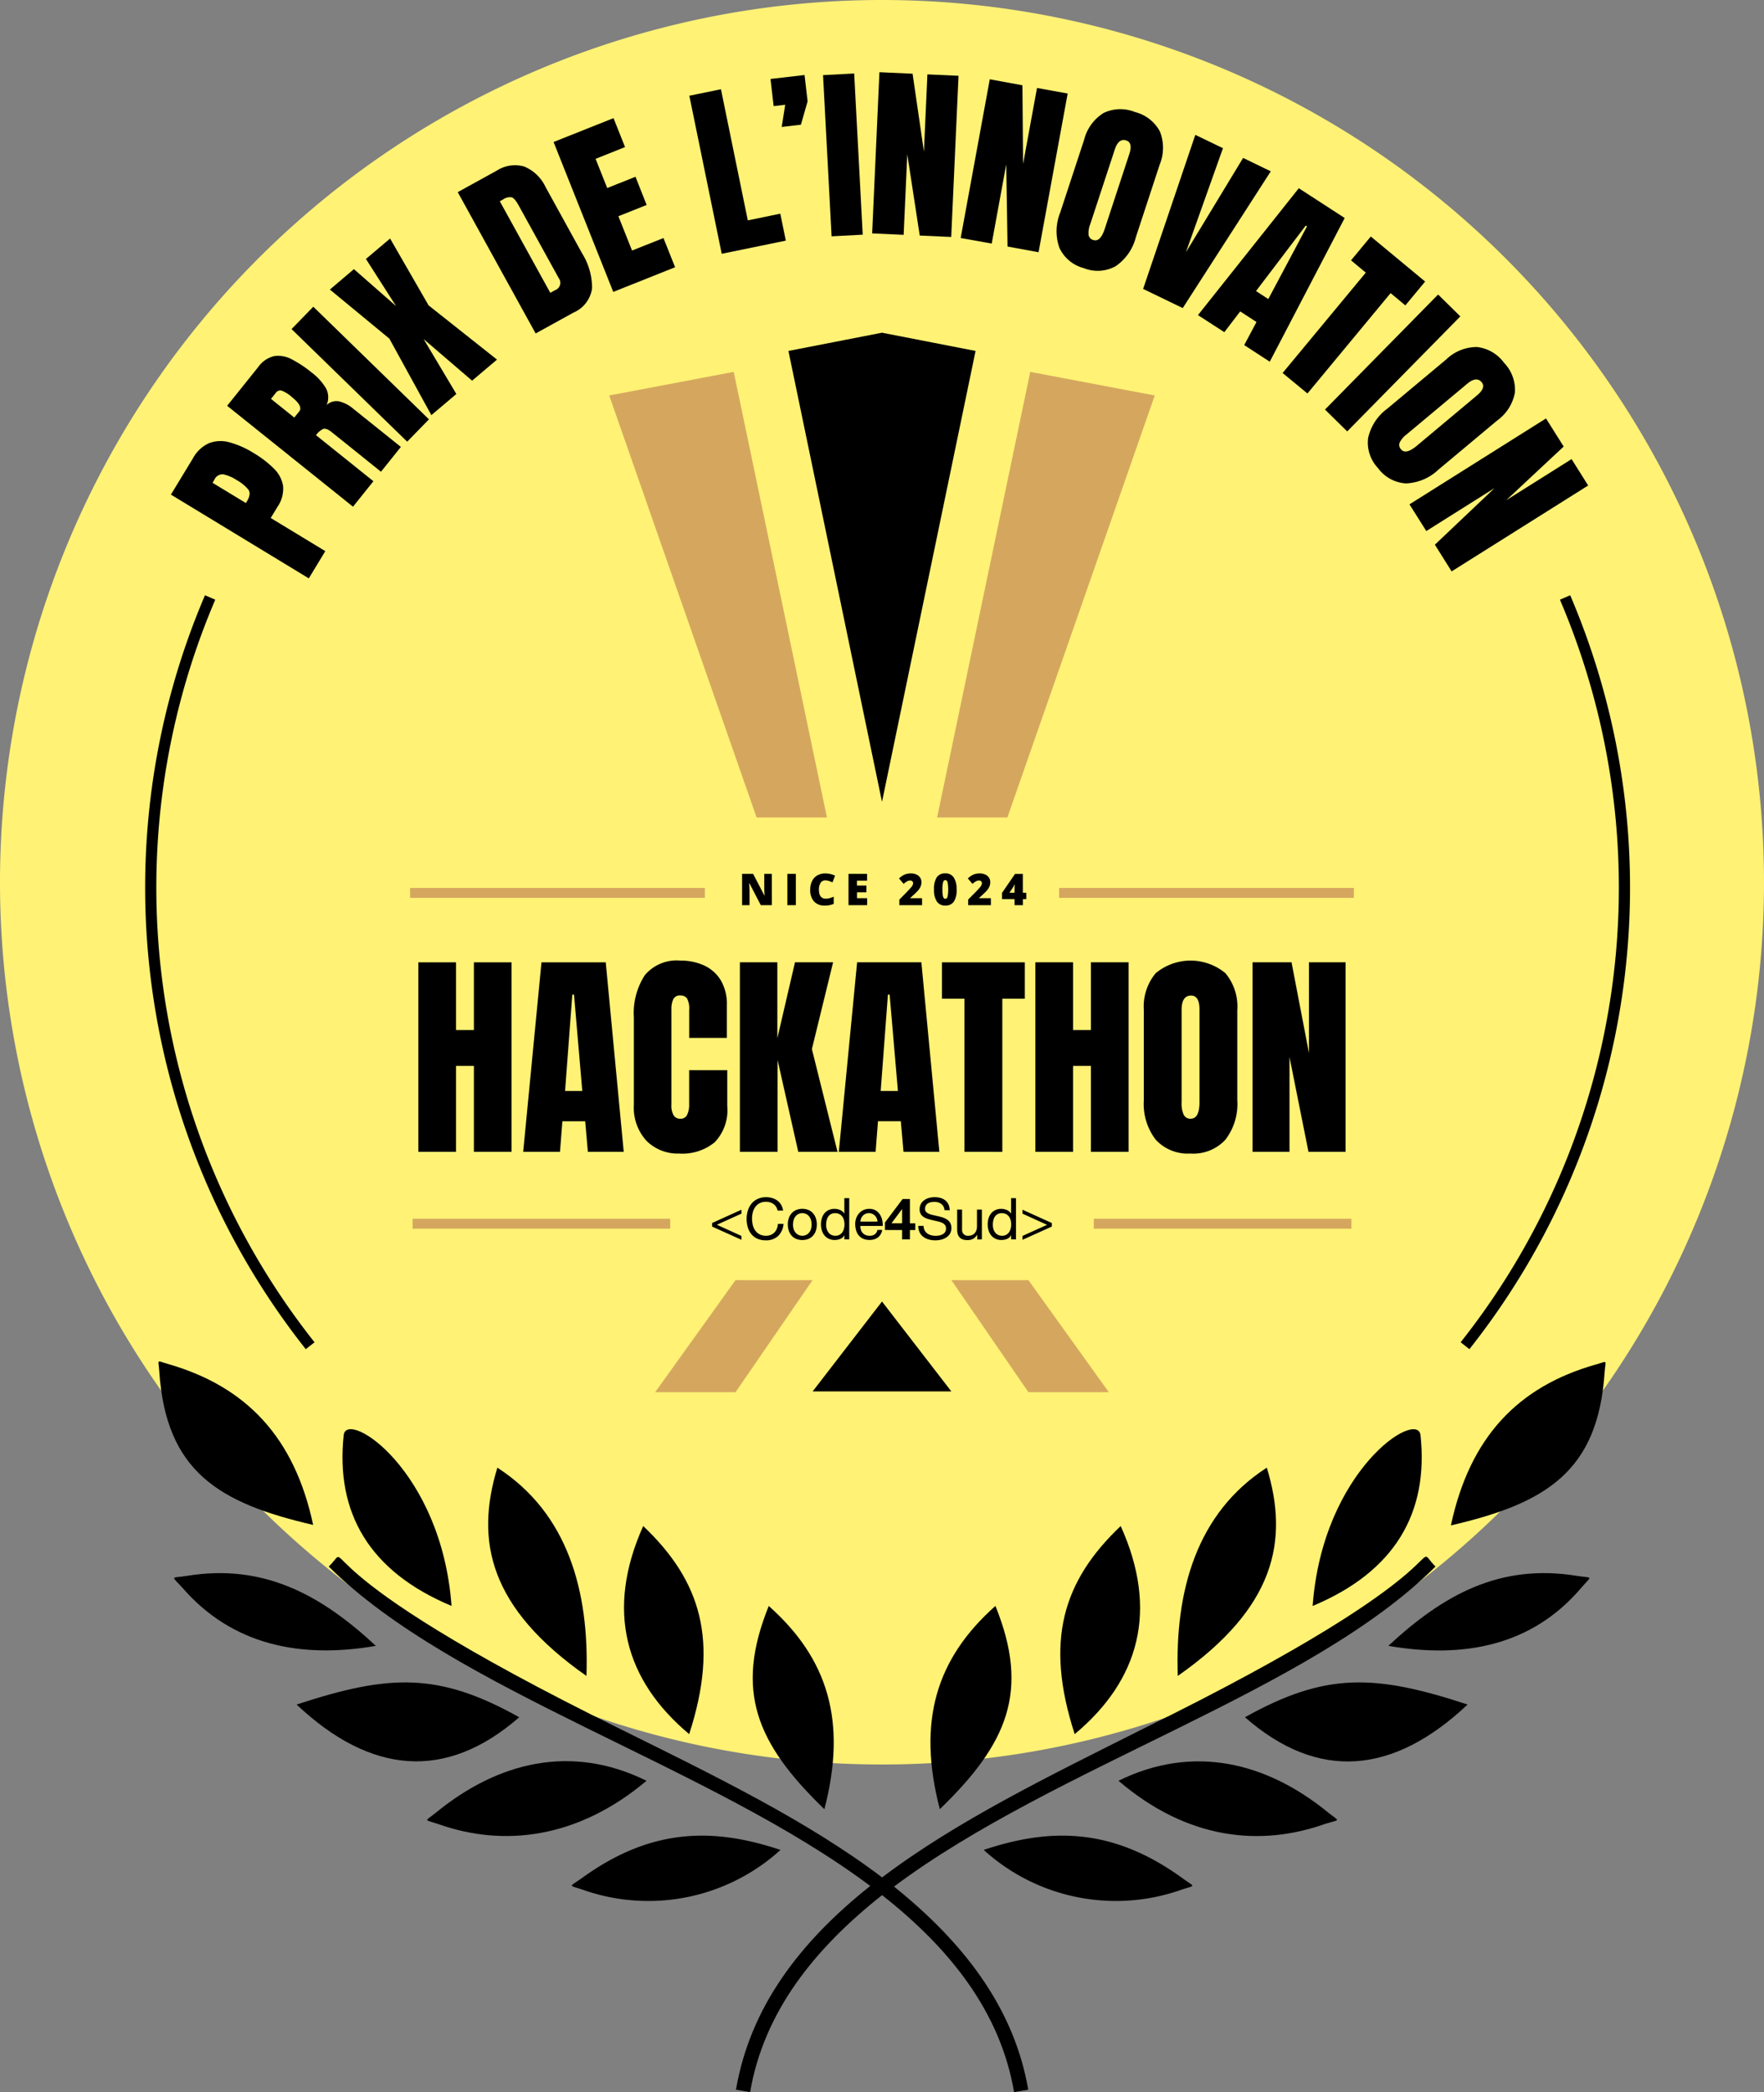 <svg id="prix-innovation" xmlns="http://www.w3.org/2000/svg" xmlns:xlink="http://www.w3.org/1999/xlink" width="158" height="187.336" viewBox="0 0 158 187.336">
  <rect x="0" y="0" width="158" height="187.336" fill="#808080" stroke="none"/>
  <defs>
    <clipPath id="clip-path">
      <rect id="Rectangle_903" data-name="Rectangle 903" width="158" height="187.336" fill="none"/>
    </clipPath>
  </defs>
  <g id="Groupe_1573" data-name="Groupe 1573" clip-path="url(#clip-path)">
    <path id="Tracé_2709" data-name="Tracé 2709" d="M158,79A79,79,0,1,1,79,0a79,79,0,0,1,79,79" fill="#fff275"/>
    <path id="Tracé_2710" data-name="Tracé 2710" d="M27.659,51.789l-12.35-7.5,1.981-3.263a3.066,3.066,0,0,1,1.443-1.347,2.914,2.914,0,0,1,1.82-.072,8.038,8.038,0,0,1,2.164.959,9.109,9.109,0,0,1,1.822,1.4,2.788,2.788,0,0,1,.817,1.557,2.856,2.856,0,0,1-.5,1.859l-.61,1,4.891,2.968Zm-5.634-6.744.085-.14q.417-.688.125-1.076a3.723,3.723,0,0,0-1.043-.845,3.571,3.571,0,0,0-1.175-.507.791.791,0,0,0-.815.48l-.166.274Z"/>
    <path id="Tracé_2711" data-name="Tracé 2711" d="M31.618,45.372,20.346,36.336l2.773-3.459a2.444,2.444,0,0,1,1.441-.99,2.532,2.532,0,0,1,1.577.29A10.348,10.348,0,0,1,27.92,33.36,4.913,4.913,0,0,1,29.2,34.774a1.732,1.732,0,0,1,.056,1.492,1.294,1.294,0,0,1,1.127-.323,3.066,3.066,0,0,1,1.257.656l4.266,3.42-1.782,2.222L29.716,38.7q-.492-.395-.773-.289a1.732,1.732,0,0,0-.64.556l5.143,4.123ZM26.36,37.391l.437-.545q.375-.467-.644-1.283a2.934,2.934,0,0,0-.947-.591.5.5,0,0,0-.513.22l-.421.525Z"/>
    <rect id="Rectangle_896" data-name="Rectangle 896" width="2.791" height="14.447" transform="matrix(0.698, -0.717, 0.717, 0.698, 26.114, 29.466)"/>
    <path id="Tracé_2712" data-name="Tracé 2712" d="M38.637,37.173l-3.761-6.85-5.328-4.395L31.7,24.1l3.777,3.31-2.7-4.221,2.163-1.83,3.448,5.986L44.516,32.2l-2.231,1.887-4.342-3.725,2.932,4.917Z"/>
    <path id="Tracé_2713" data-name="Tracé 2713" d="M47.977,29.859,41,17.206l3.48-1.918a3.015,3.015,0,0,1,2.474-.375,3.65,3.65,0,0,1,1.913,1.838l3.264,5.923a5.851,5.851,0,0,1,.9,3.123,2.762,2.762,0,0,1-1.664,2.193Zm1.313-3.638.438-.242a.694.694,0,0,0,.326-1.06l-3.6-6.528c-.232-.422-.438-.662-.619-.723a1.069,1.069,0,0,0-.787.2l-.281.154Z"/>
    <path id="Tracé_2714" data-name="Tracé 2714" d="M54.929,26.138,49.583,12.716l5.369-2.138,1.033,2.593-2.639,1.051,1.042,2.615,2.532-1.008,1,2.525-2.532,1.008,1.224,3.073,2.814-1.12,1.042,2.615Z"/>
    <path id="Tracé_2715" data-name="Tracé 2715" d="M64.644,22.725l-2.9-14.152,2.831-.581L66.98,19.733l2.911-.6.495,2.413Z"/>
    <path id="Tracé_2716" data-name="Tracé 2716" d="M70.017,11.367l.313-1.986-1.035.12-.282-2.43,3.049-.354.274,2.356-.6,2.094Z"/>
    <rect id="Rectangle_897" data-name="Rectangle 897" width="2.791" height="14.448" transform="matrix(0.999, -0.053, 0.053, 0.999, 73.719, 6.728)"/>
    <path id="Tracé_2717" data-name="Tracé 2717" d="M78.118,20.9,78.77,6.466l2.969.135,1.017,6.973.311-6.913,2.788.126L85.2,21.219l-2.82-.127L81.264,13.81l-.325,7.217Z"/>
    <path id="Tracé_2718" data-name="Tracé 2718" d="M86.047,21.313,88.654,7.1l2.923.536.059,7.047,1.249-6.807,2.745.5-2.607,14.21-2.778-.509-.117-7.366-1.3,7.1Z"/>
    <path id="Tracé_2719" data-name="Tracé 2719" d="M97.077,24.01a3.33,3.33,0,0,1-2.188-1.821,4.463,4.463,0,0,1,.074-3.159l2.143-6.52a3.957,3.957,0,0,1,1.74-2.392,3.481,3.481,0,0,1,2.822-.083,3.479,3.479,0,0,1,2.224,1.741,3.953,3.953,0,0,1-.018,2.958l-2.141,6.52a4.458,4.458,0,0,1-1.814,2.588,3.332,3.332,0,0,1-2.842.168m.854-2.519q.624.206,1.021-1l2.2-6.7q.333-1.014-.276-1.214-.686-.225-1.026.812l-2.2,6.691a2.079,2.079,0,0,0-.146.968.575.575,0,0,0,.424.446"/>
    <path id="Tracé_2720" data-name="Tracé 2720" d="M102.388,25.87l4.676-13.794,2.476,1.194-3.318,9.319,5.122-8.448,2.478,1.2-7.885,12.246Z"/>
    <path id="Tracé_2721" data-name="Tracé 2721" d="M107.3,28.216l9.032-11.361,4.111,2.666-6.711,12.867L111.443,30.9l1.1-2.067-1.46-.948-1.421,1.859Zm5.2-2.153,1.1.715,3.466-6.508-.11-.072Z"/>
    <path id="Tracé_2722" data-name="Tracé 2722" d="M114.882,33.4l7.45-8.987-1.321-1.1,1.77-2.136,4.867,4.034-1.771,2.136-1.321-1.1-7.449,8.987Z"/>
    <rect id="Rectangle_898" data-name="Rectangle 898" width="14.447" height="2.791" transform="translate(118.679 36.672) rotate(-45.471)"/>
    <path id="Tracé_2723" data-name="Tracé 2723" d="M123.434,41.923a3.326,3.326,0,0,1-.894-2.7,4.458,4.458,0,0,1,1.734-2.641l5.267-4.4a3.952,3.952,0,0,1,2.743-1.109,3.478,3.478,0,0,1,2.439,1.423,3.477,3.477,0,0,1,.965,2.653,3.953,3.953,0,0,1-1.579,2.5l-5.266,4.4a4.468,4.468,0,0,1-2.909,1.236,3.333,3.333,0,0,1-2.5-1.36m2.057-1.687q.42.5,1.4-.312L132.3,35.4q.817-.684.409-1.176-.465-.555-1.3.146L126,38.889a2.077,2.077,0,0,0-.635.744.574.574,0,0,0,.124.6"/>
    <path id="Tracé_2724" data-name="Tracé 2724" d="M126.245,45.161l12.229-7.692,1.583,2.515-5.15,4.811,5.858-3.685,1.486,2.363-12.23,7.692-1.5-2.391,5.346-5.069-6.114,3.847Z"/>
    <path id="Tracé_2725" data-name="Tracé 2725" d="M131.613,120.81l-.783-.621A65.574,65.574,0,0,0,139.722,53.7l.919-.4a66.574,66.574,0,0,1-9.028,67.508"/>
    <path id="Tracé_2726" data-name="Tracé 2726" d="M27.389,120.81A66.58,66.58,0,0,1,18.361,53.3l.919.4a65.579,65.579,0,0,0,8.893,66.492Z"/>
    <path id="Tracé_2727" data-name="Tracé 2727" d="M37.471,103.14V86.17h3.375v6.065h1.6V86.17h3.375v16.97H42.446V95.446h-1.6v7.694Zm9.391,0L48.5,86.17h5.756l1.61,16.97H52.656l-.241-2.738H50.371l-.212,2.738Zm3.751-5.448h1.543l-.742-8.63H51.26Zm10.249,5.6a3.965,3.965,0,0,1-2.965-1.147,4.4,4.4,0,0,1-1.123-3.211V91.105a6.246,6.246,0,0,1,.979-3.78,3.717,3.717,0,0,1,3.187-1.309,4.971,4.971,0,0,1,2.145.444,3.4,3.4,0,0,1,1.48,1.326,4.2,4.2,0,0,1,.54,2.222v2.931H61.73V90.432a1.889,1.889,0,0,0-.193-1.027.691.691,0,0,0-.6-.265.636.636,0,0,0-.636.342,2.124,2.124,0,0,0-.164.911v8.5a1.777,1.777,0,0,0,.207.993.687.687,0,0,0,.593.289.628.628,0,0,0,.612-.357,2.064,2.064,0,0,0,.178-.926V95.83H65.14v3.211a4.152,4.152,0,0,1-1.128,3.245,4.574,4.574,0,0,1-3.15,1.01Zm5.409-.154V86.168h3.355v6.8l1.581-6.8H74.62l-1.9,7.771,2.295,9.2H71.5l-1.851-8.215v8.215Zm8.861,0,1.639-16.97h5.756l1.61,16.97H80.926l-.241-2.738H78.64l-.212,2.738Zm3.751-5.448h1.543l-.742-8.63H79.53Zm7.5,5.448V89.43H84.368V86.171h7.424V89.43H89.777v13.711Zm6.354,0V86.168h3.375v6.065h1.6V86.168h3.375v16.97H97.712V95.446h-1.6v7.694Zm13.9.154a3.908,3.908,0,0,1-3.11-1.229,5.239,5.239,0,0,1-1.075-3.553V90.449a4.647,4.647,0,0,1,1.065-3.307,4.885,4.885,0,0,1,6.242,0,4.647,4.647,0,0,1,1.065,3.307v8.061a5.239,5.239,0,0,1-1.075,3.553,3.911,3.911,0,0,1-3.109,1.231Zm.029-3.124q.771,0,.771-1.494V90.4q0-1.253-.752-1.253-.849,0-.849,1.282V98.7a2.445,2.445,0,0,0,.193,1.133.673.673,0,0,0,.642.342Zm5.525,2.97V86.168h3.49l1.562,8.128V86.168h3.278v16.97H117.2l-1.7-8.485v8.485Z"/>
    <rect id="Rectangle_899" data-name="Rectangle 899" width="26.4" height="0.887" transform="translate(36.732 79.511)" fill="#d5a75e"/>
    <rect id="Rectangle_900" data-name="Rectangle 900" width="26.4" height="0.887" transform="translate(94.863 79.511)" fill="#d5a75e"/>
    <rect id="Rectangle_901" data-name="Rectangle 901" width="23.075" height="0.887" transform="translate(97.969 109.132)" fill="#d5a75e"/>
    <rect id="Rectangle_902" data-name="Rectangle 902" width="23.075" height="0.887" transform="translate(36.954 109.132)" fill="#d5a75e"/>
    <path id="Tracé_2728" data-name="Tracé 2728" d="M69.134,81.05h-.992l-1.023-1.972H67.1q.036.465.036.71V81.05h-.667v-2.8h.988L68.471,80.2h.011q-.027-.423-.027-.68V78.251h.674Zm1.389-2.8h.76v2.8h-.76Zm3.4.581a.483.483,0,0,0-.421.221,1.071,1.071,0,0,0-.151.61q0,.808.615.808a1.254,1.254,0,0,0,.36-.052,3.541,3.541,0,0,0,.35-.124v.64a1.931,1.931,0,0,1-.793.155,1.255,1.255,0,0,1-.972-.368,1.517,1.517,0,0,1-.34-1.063,1.707,1.707,0,0,1,.164-.764,1.175,1.175,0,0,1,.471-.506,1.427,1.427,0,0,1,.723-.177,1.989,1.989,0,0,1,.867.2l-.232.6a2.5,2.5,0,0,0-.31-.123,1.09,1.09,0,0,0-.335-.057Zm3.744,2.219H76v-2.8h1.662v.607h-.906v.44H77.6V79.9h-.839v.528h.906Zm4.923,0H80.555v-.5l.684-.691q.292-.306.383-.418a.892.892,0,0,0,.125-.192.426.426,0,0,0,.035-.169.22.22,0,0,0-.071-.172.289.289,0,0,0-.2-.063.546.546,0,0,0-.267.076,1.908,1.908,0,0,0-.305.223l-.416-.486a2.271,2.271,0,0,1,.364-.277,1.326,1.326,0,0,1,.321-.127,1.556,1.556,0,0,1,.39-.044,1.174,1.174,0,0,1,.485.1.76.76,0,0,1,.331.273.7.7,0,0,1,.118.4,1.054,1.054,0,0,1-.041.3,1.073,1.073,0,0,1-.127.275,1.9,1.9,0,0,1-.229.284q-.143.148-.608.567v.019h1.059Zm3.093-1.4a1.885,1.885,0,0,1-.252,1.091.877.877,0,0,1-.762.346.866.866,0,0,1-.756-.361,1.868,1.868,0,0,1-.255-1.073,1.906,1.906,0,0,1,.249-1.1.874.874,0,0,1,.762-.348.865.865,0,0,1,.755.363,1.878,1.878,0,0,1,.256,1.086Zm-1.269,0a2.391,2.391,0,0,0,.059.653c.039.119.106.178.2.178s.161-.061.2-.184a3.635,3.635,0,0,0,0-1.3c-.039-.125-.106-.187-.2-.187s-.161.06-.2.18a2.422,2.422,0,0,0-.061.663Zm4.34,1.4H86.719v-.5l.684-.691q.292-.306.383-.418a.892.892,0,0,0,.125-.192.426.426,0,0,0,.035-.169.22.22,0,0,0-.071-.172.289.289,0,0,0-.2-.063.546.546,0,0,0-.267.076,1.909,1.909,0,0,0-.305.223l-.416-.486a2.271,2.271,0,0,1,.364-.277,1.326,1.326,0,0,1,.321-.127,1.556,1.556,0,0,1,.39-.044,1.174,1.174,0,0,1,.485.1.76.76,0,0,1,.331.273.7.7,0,0,1,.118.4,1.054,1.054,0,0,1-.041.3,1.073,1.073,0,0,1-.127.275,1.9,1.9,0,0,1-.229.284q-.143.148-.608.567v.019h1.06Zm3.172-.542h-.308v.542h-.747v-.542h-1.12v-.555l1.164-1.7h.7v1.688h.308Zm-1.055-.567v-.326c0-.061,0-.144.007-.248,0-.055.005-.11.011-.164h-.021a2.025,2.025,0,0,1-.147.276l-.31.461Z"/>
    <path id="Tracé_2729" data-name="Tracé 2729" d="M66.41,108.674v-.352l-2.626,1.19v.32l2.626,1.184v-.346l-2.2-1Zm3.24-.274h.491a1.367,1.367,0,0,0-.176-.519,1.269,1.269,0,0,0-.336-.375,1.475,1.475,0,0,0-.46-.227,1.881,1.881,0,0,0-.548-.078,1.767,1.767,0,0,0-.752.152,1.554,1.554,0,0,0-.548.416,1.826,1.826,0,0,0-.333.618,2.46,2.46,0,0,0-.114.757,2.6,2.6,0,0,0,.106.755,1.746,1.746,0,0,0,.318.61,1.483,1.483,0,0,0,.532.406,1.772,1.772,0,0,0,.75.147,1.556,1.556,0,0,0,1.117-.388,1.671,1.671,0,0,0,.481-1.086h-.5a1.407,1.407,0,0,1-.093.424,1.04,1.04,0,0,1-.215.339.974.974,0,0,1-.326.222,1.1,1.1,0,0,1-.432.08,1.218,1.218,0,0,1-.566-.123,1.109,1.109,0,0,1-.39-.333,1.423,1.423,0,0,1-.225-.491,2.427,2.427,0,0,1-.072-.6,2.147,2.147,0,0,1,.072-.558,1.437,1.437,0,0,1,.225-.478,1.111,1.111,0,0,1,.388-.333,1.194,1.194,0,0,1,.566-.124,1.141,1.141,0,0,1,.669.2.914.914,0,0,1,.367.587m1.385,1.246a1.343,1.343,0,0,1,.065-.432.924.924,0,0,1,.178-.318.757.757,0,0,1,.266-.2.812.812,0,0,1,.646,0,.757.757,0,0,1,.266.2.924.924,0,0,1,.178.318,1.468,1.468,0,0,1,0,.864.9.9,0,0,1-.178.315.774.774,0,0,1-.266.194.812.812,0,0,1-.646,0,.774.774,0,0,1-.266-.194.9.9,0,0,1-.178-.315,1.32,1.32,0,0,1-.069-.432Zm-.465,0a1.727,1.727,0,0,0,.083.548,1.255,1.255,0,0,0,.248.442,1.15,1.15,0,0,0,.408.295,1.53,1.53,0,0,0,1.119,0,1.151,1.151,0,0,0,.406-.295,1.255,1.255,0,0,0,.248-.442,1.727,1.727,0,0,0,.083-.548,1.8,1.8,0,0,0-.083-.551,1.252,1.252,0,0,0-.248-.445,1.177,1.177,0,0,0-.406-.3,1.49,1.49,0,0,0-1.119,0,1.163,1.163,0,0,0-.408.3,1.241,1.241,0,0,0-.251.45,1.778,1.778,0,0,0-.084.546Zm3.432.021a1.762,1.762,0,0,1,.041-.383,1.025,1.025,0,0,1,.134-.331.693.693,0,0,1,.248-.233.751.751,0,0,1,.377-.088.815.815,0,0,1,.388.085.755.755,0,0,1,.261.225.937.937,0,0,1,.147.323,1.556,1.556,0,0,1,0,.747.963.963,0,0,1-.142.323.725.725,0,0,1-.63.318.792.792,0,0,1-.37-.083.737.737,0,0,1-.258-.222.968.968,0,0,1-.15-.318,1.35,1.35,0,0,1-.053-.363Zm2.068,1.313v-3.691h-.439v1.375h-.01a.708.708,0,0,0-.178-.2,1.026,1.026,0,0,0-.225-.129,1.161,1.161,0,0,0-.238-.07,1.379,1.379,0,0,0-.222-.021,1.221,1.221,0,0,0-.535.111,1.109,1.109,0,0,0-.383.3,1.273,1.273,0,0,0-.227.442,1.884,1.884,0,0,0-.075.538,1.815,1.815,0,0,0,.078.538,1.329,1.329,0,0,0,.23.445,1.121,1.121,0,0,0,.383.3,1.214,1.214,0,0,0,.54.114,1.284,1.284,0,0,0,.512-.1.646.646,0,0,0,.341-.32h.01v.362Zm2.533-1.592H77.064a.92.92,0,0,1,.067-.292.773.773,0,0,1,.155-.24.7.7,0,0,1,.235-.163.758.758,0,0,1,1.006.4.886.886,0,0,1,.072.295Zm.424.744h-.434a.628.628,0,0,1-.235.393.758.758,0,0,1-.457.129.9.9,0,0,1-.377-.072.733.733,0,0,1-.264-.194.756.756,0,0,1-.15-.279,1.072,1.072,0,0,1-.041-.333h2a2.145,2.145,0,0,0-.044-.512,1.487,1.487,0,0,0-.2-.5,1.169,1.169,0,0,0-.375-.372,1.1,1.1,0,0,0-.592-.147,1.227,1.227,0,0,0-.5.1,1.192,1.192,0,0,0-.4.289,1.34,1.34,0,0,0-.261.439,1.607,1.607,0,0,0-.093.558,2.15,2.15,0,0,0,.09.563,1.226,1.226,0,0,0,.24.445,1.105,1.105,0,0,0,.4.289,1.374,1.374,0,0,0,.556.1,1.213,1.213,0,0,0,.755-.227,1.067,1.067,0,0,0,.378-.669Zm1.778-1.851v1.256H79.85l.936-1.256Zm0,1.861v.837h.7v-.837h.481v-.6H81.5v-2.176h-.656l-1.578,2.1v.672Zm3.8-1.773h.465a1.3,1.3,0,0,0-.116-.525,1.024,1.024,0,0,0-.289-.364,1.176,1.176,0,0,0-.426-.212,1.954,1.954,0,0,0-.527-.067,1.914,1.914,0,0,0-.494.065,1.357,1.357,0,0,0-.429.2,1.007,1.007,0,0,0-.3.336.98.98,0,0,0-.114.483.8.8,0,0,0,.1.421.829.829,0,0,0,.269.274,1.548,1.548,0,0,0,.38.171q.211.064.432.114l.432.1a1.954,1.954,0,0,1,.38.121.751.751,0,0,1,.269.194.464.464,0,0,1,.1.31.556.556,0,0,1-.3.531,1,1,0,0,1-.3.106,1.858,1.858,0,0,1-.333.031,1.591,1.591,0,0,1-.4-.052.993.993,0,0,1-.344-.16.8.8,0,0,1-.328-.677H82.25a1.3,1.3,0,0,0,.121.582,1.107,1.107,0,0,0,.331.4,1.451,1.451,0,0,0,.486.235,2.157,2.157,0,0,0,.587.078,2.24,2.24,0,0,0,.509-.059,1.468,1.468,0,0,0,.463-.191,1.082,1.082,0,0,0,.339-.341,1.046,1.046,0,0,0,.032-.955.9.9,0,0,0-.269-.3,1.436,1.436,0,0,0-.38-.189c-.141-.047-.285-.087-.432-.121l-.432-.1a2.267,2.267,0,0,1-.38-.111.758.758,0,0,1-.269-.173.382.382,0,0,1-.1-.277.6.6,0,0,1,.07-.3.549.549,0,0,1,.186-.194.794.794,0,0,1,.266-.1,1.513,1.513,0,0,1,.3-.031,1.046,1.046,0,0,1,.628.178.771.771,0,0,1,.294.569Zm3.345,2.611v-2.672h-.439v1.509a1.075,1.075,0,0,1-.049.333.771.771,0,0,1-.147.266.655.655,0,0,1-.246.176.887.887,0,0,1-.349.062.537.537,0,0,1-.4-.145.531.531,0,0,1-.145-.393v-1.809h-.439v1.758a1.63,1.63,0,0,0,.044.4.749.749,0,0,0,.152.308.7.7,0,0,0,.284.2,1.217,1.217,0,0,0,.439.07,1.057,1.057,0,0,0,.512-.116.894.894,0,0,0,.357-.364h.01v.424Zm.982-1.313a1.762,1.762,0,0,1,.041-.383,1.025,1.025,0,0,1,.134-.331.693.693,0,0,1,.248-.233.751.751,0,0,1,.377-.088.815.815,0,0,1,.388.085.755.755,0,0,1,.261.225.937.937,0,0,1,.147.323,1.556,1.556,0,0,1,0,.747.963.963,0,0,1-.142.323.725.725,0,0,1-.63.318.792.792,0,0,1-.37-.083.737.737,0,0,1-.258-.222.988.988,0,0,1-.15-.318,1.347,1.347,0,0,1-.044-.363ZM91,110.98v-3.691h-.439v1.375h-.01a.708.708,0,0,0-.178-.2,1.026,1.026,0,0,0-.225-.129,1.161,1.161,0,0,0-.238-.07,1.379,1.379,0,0,0-.222-.021,1.221,1.221,0,0,0-.535.111,1.109,1.109,0,0,0-.383.3,1.273,1.273,0,0,0-.227.442,1.884,1.884,0,0,0-.075.538,1.815,1.815,0,0,0,.078.538,1.329,1.329,0,0,0,.23.445,1.121,1.121,0,0,0,.383.3,1.214,1.214,0,0,0,.54.114,1.284,1.284,0,0,0,.512-.1.646.646,0,0,0,.341-.32h.01v.362Zm.584-.31v.346l2.626-1.184v-.32l-2.626-1.189v.352l2.2,1Z"/>
    <path id="Tracé_2730" data-name="Tracé 2730" d="M83.936,73.2,92.28,33.3l11.15,2.112L90.229,73.2Zm-16.168,0-13.2-37.788L65.719,33.3l8.349,39.9Z" fill="#d5a75e"/>
    <path id="Tracé_2731" data-name="Tracé 2731" d="M79,29.792l8.381,1.633L79,71.8Zm-8.381,1.633L79,29.792V71.8Z"/>
    <path id="Tracé_2732" data-name="Tracé 2732" d="M92.114,124.661l-6.9-10.034h6.9l7.2,10.034Zm-33.433,0,7.2-10.034h6.9l-6.9,10.034Z" fill="#d5a75e"/>
    <path id="Tracé_2733" data-name="Tracé 2733" d="M79,116.542l6.212,8.052H72.787Z"/>
    <path id="Tracé_2734" data-name="Tracé 2734" d="M142.917,122.189c-6.955,1.973-11.275,6.509-12.961,14.4,8.468-1.958,13.177-4.8,13.767-13.694.087-1.195.332-1.023-.806-.706"/>
    <path id="Tracé_2735" data-name="Tracé 2735" d="M127.234,128.511c-.259-2.347-8.77,3.125-9.662,15.293,7.387-3.086,10.4-8.353,9.662-15.293"/>
    <path id="Tracé_2736" data-name="Tracé 2736" d="M124.354,147.375c6.74,1.166,12.86,0,17.281-5.2.993-1.152,1.051-.835-.39-1.066-6.88-1.121-11.951,1.672-16.891,6.266"/>
    <path id="Tracé_2737" data-name="Tracé 2737" d="M111.509,153.768c6.581,5.76,13.306,5.112,19.944-1.138-8.293-2.721-12.7-2.908-19.944,1.138"/>
    <path id="Tracé_2738" data-name="Tracé 2738" d="M118.9,162.249c-5.458-4.435-12.01-6.091-18.72-2.794,6.192,5.3,12.745,5.918,18.518,3.859,1.426-.445,1.326-.143.2-1.065"/>
    <path id="Tracé_2739" data-name="Tracé 2739" d="M105.835,168.125c-6.177-4.45-11.707-4.488-17.726-2.477a17.61,17.61,0,0,0,17.568,3.614c1.469-.518,1.454-.187.158-1.137"/>
    <path id="Tracé_2740" data-name="Tracé 2740" d="M113.467,131.419c-6.292,4.061-8.236,11.03-7.974,18.65,8.681-6.079,9.99-12.055,7.974-18.65"/>
    <path id="Tracé_2741" data-name="Tracé 2741" d="M100.379,136.646c-5.155,4.9-6.841,10.253-4.119,18.634,5.789-4.824,7.532-11.088,4.119-18.634"/>
    <path id="Tracé_2742" data-name="Tracé 2742" d="M89.16,143.8c-5.314,4.723-7.027,10.339-4.982,18.2,6.092-5.888,8.065-10.582,4.982-18.2"/>
    <path id="Tracé_2743" data-name="Tracé 2743" d="M80.075,168.931c14.515-10.858,37.252-17.424,48.5-28.656-2.506-2.506,4-.3-26.308,14.587-8.222,4.133-16.59,8.194-23.257,13.248-6.667-5.054-15.033-9.115-23.255-13.19-30.312-14.89-23.8-17.093-26.31-14.645,11.247,11.174,33.985,17.741,48.5,28.6C71.753,173.8,67.2,179.632,65.921,187.12l1.267.216c1.237-7.2,5.76-12.845,11.821-17.64,6.092,4.8,10.584,10.44,11.822,17.64l1.268-.216c-1.281-7.432-5.889-13.264-12.024-18.189"/>
    <path id="Tracé_2744" data-name="Tracé 2744" d="M28.048,136.546c-1.67-7.848-5.99-12.384-12.96-14.4-1.138-.317-.893-.49-.821.662.6,8.943,5.314,11.78,13.781,13.738"/>
    <path id="Tracé_2745" data-name="Tracé 2745" d="M40.445,143.8c-.893-12.168-9.4-17.64-9.661-15.293-.735,6.941,2.274,12.208,9.661,15.293"/>
    <path id="Tracé_2746" data-name="Tracé 2746" d="M33.664,147.375c-4.939-4.594-10.08-7.387-16.934-6.264-1.44.23-1.44-.086-.389,1.066,4.464,5.14,10.584,6.364,17.323,5.2"/>
    <path id="Tracé_2747" data-name="Tracé 2747" d="M26.565,152.631c6.637,6.25,13.363,6.869,19.943,1.138-7.242-4.047-11.649-3.86-19.943-1.138"/>
    <path id="Tracé_2748" data-name="Tracé 2748" d="M39.12,162.249c-1.123.922-1.224.619.2,1.109,5.76,2.016,12.37,1.325,18.59-3.9-6.779-3.343-13.332-1.644-18.79,2.791"/>
    <path id="Tracé_2749" data-name="Tracé 2749" d="M52.182,168.125c-1.3.936-1.31.619.158,1.138a17.613,17.613,0,0,0,17.569-3.614c-6.02-2.012-11.55-1.974-17.727,2.476"/>
    <path id="Tracé_2750" data-name="Tracé 2750" d="M52.528,150.069c.258-7.618-1.686-14.587-7.979-18.648-2.014,6.593-.7,12.569,7.979,18.648"/>
    <path id="Tracé_2751" data-name="Tracé 2751" d="M61.729,155.28c2.717-8.381,1.036-13.738-4.118-18.634-3.384,7.546-1.643,13.81,4.118,18.634"/>
    <path id="Tracé_2752" data-name="Tracé 2752" d="M73.84,162.005c2.044-7.862.331-13.478-4.983-18.2-3.082,7.616-1.109,12.31,4.983,18.2"/>
  </g>
</svg>

